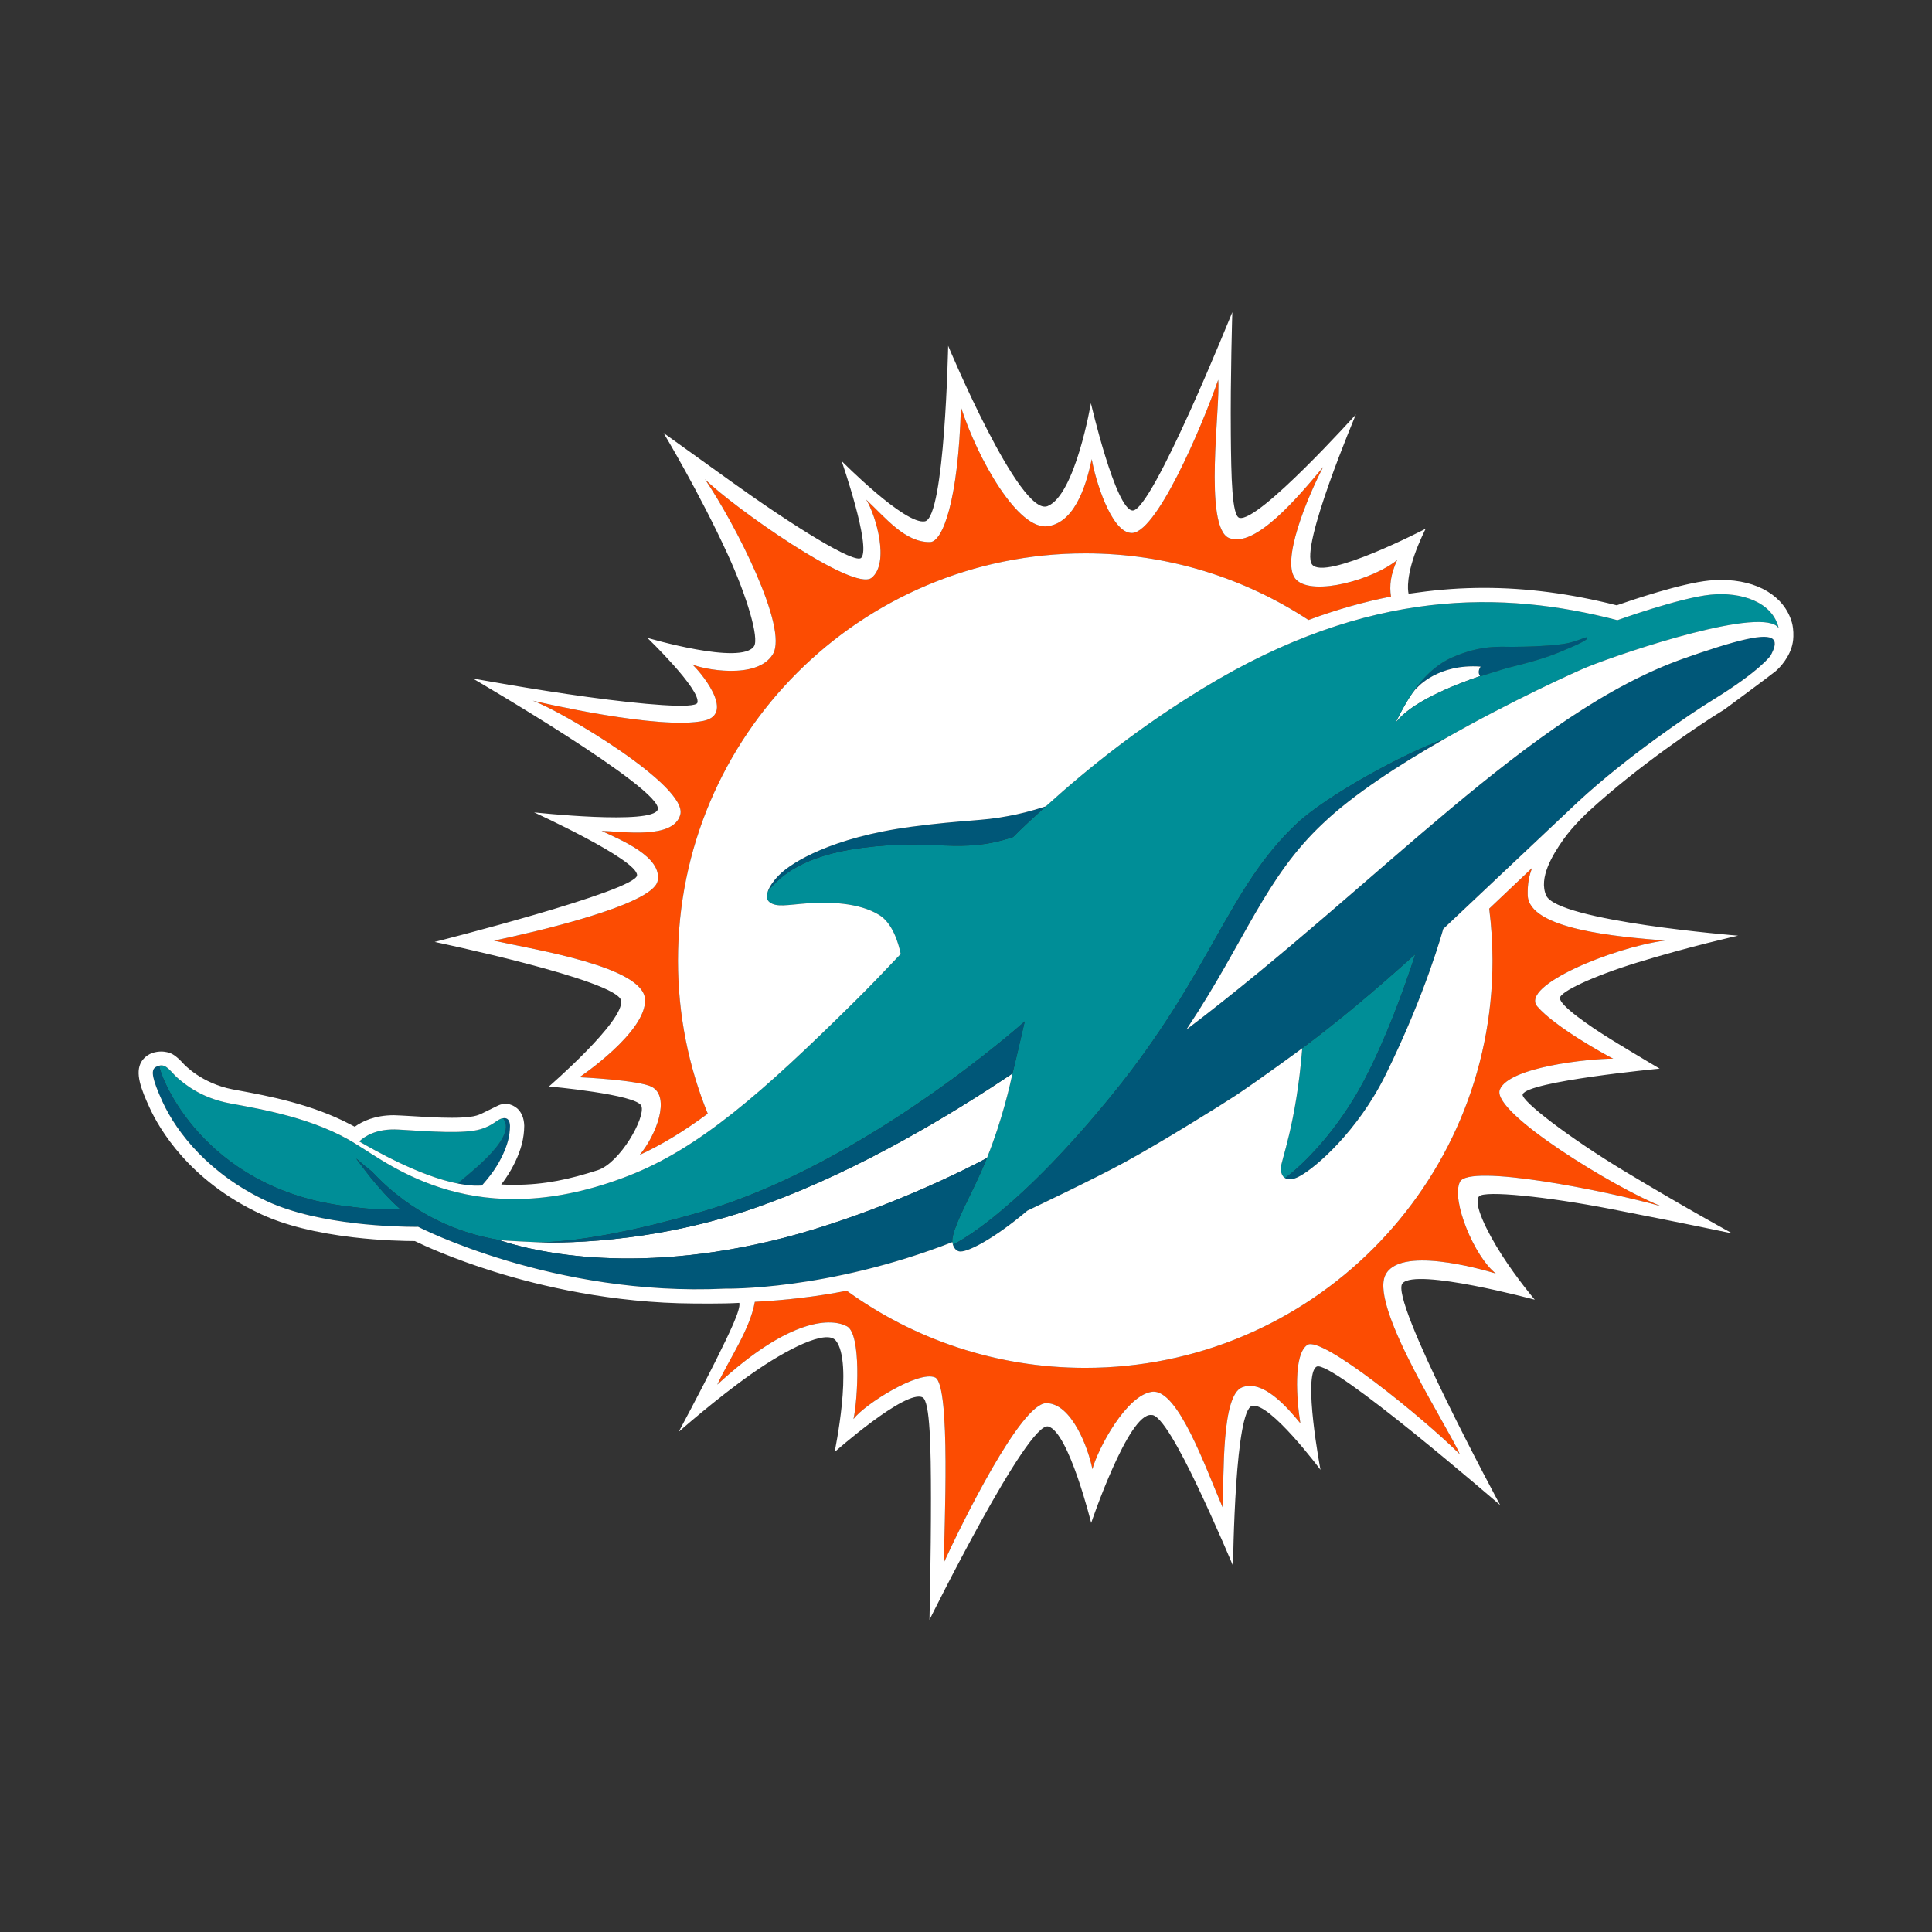 <?xml version="1.0" encoding="UTF-8"?>
<svg id="a" data-name="Layer 1" xmlns="http://www.w3.org/2000/svg" width="14in" height="14in" viewBox="0 0 1008 1008">
  <rect x="0" y="0" width="1008" height="1008" fill="#333333" stroke="none"/>
  <path d="M818.551,335.413c-6.517,1.574-22.558,2.066-29.403,2.068-6.842,0-16.514-1.017-31.373,5.473-10.655,4.652-17.824,13.974-21.032,18.882,1.016-1.431,1.973-2.576,2.773-3.181,0,0,10.828-12.49,32.95-10.864-.734,1.127-1.36,2.709-.652,4.261,.011,.023,.025,.046,.036,.069,.1,.207,.218,.414,.369,.619h-.002c.037,.053,.067,.105,.108,.157,0,0,7.925-2.549,13.539-4.241,12.164-3.024,19.709-5.076,27.916-8.439,11.217-4.597,14.8-6.633,14.429-7.502-.368-.871-3.14,1.126-9.657,2.699Z" fill="#005778"/>
  <path d="M739.516,358.655c-.8,.605-1.757,1.75-2.773,3.181-3.987,5.619-8.894,15.734-8.894,15.734,7.377-10.927,30.622-20.15,44.367-24.829-.148-.205-.269-.411-.367-.619-.011-.023-.025-.046-.036-.069-.708-1.552-.081-3.135,.652-4.261-22.122-1.626-32.95,10.864-32.95,10.864Z" fill="#fff"/>
  <path d="M761.704,616.624c-4.702,9.54,7.523,39.027,18.697,47.8-8.18-2.449-50.907-14.601-57.762,1.2-7.535,17.386,34.226,81.16,38.966,93.077-19.253-19.106-71.991-61.932-79.464-57.032-7.474,4.9-5.63,28.769-3.688,40.908-7.238-8.822-19.674-22.966-30.415-18.733-10.74,4.232-9.416,45.213-10.109,62.673-8.86-20.54-23.324-61.893-36.713-60.384-13.389,1.509-28.41,29.648-31.268,40.401-2.042-10.765-10.803-34.436-24.055-34.436s-44.064,62.649-53.38,83.004c-.037-15.752,3.736-92.607-4.616-96.418-8.352-3.81-36.539,13.71-42.591,21.68,2.24-10.097,4.146-44.224-3.365-48.345-7.523-4.133-28.955-5.432-67.709,30.403,6.433-13.748,17.026-28.708,19.6-43.209,16.049-.829,31.936-2.649,47.961-5.779,34.968,25.305,77.955,40.239,124.419,40.239,117.353,0,212.483-95.13,212.483-212.483,0-9.193-.593-18.251-1.719-27.123,7.87-7.412,15.418-14.589,22.446-21.283-1.608,3.849-2.499,8.489-2.35,14.206,.458,17.917,46.872,21.74,71.533,23.733-27.544,3.736-75.679,23.671-66.533,34.375,9.144,10.69,35.809,25.39,39.596,27.247-12.709,0-54.482,4.319-59.147,16.161-4.678,11.841,60.446,51.536,84.291,60.866-29.661-8.352-100.402-22.285-105.104-12.745Z" fill="#fc4c02"/>
  <path d="M725.746,311.237c-13.896,2.722-28.237,6.719-43.049,12.238-33.459-21.964-73.477-34.758-116.488-34.758-117.341,0-212.471,95.13-212.471,212.471,0,28.25,5.519,55.2,15.529,79.849-12.089,8.958-23.671,16.061-35.537,21.543,8.674-10.333,16.209-30.193,6.409-35.489-6.693-3.625-37.826-5.061-37.826-5.061,0,0,35.055-23.56,34.238-40.598-.817-17.027-56.722-25.751-78.822-30.651,19.501-4.108,82.657-18.375,85.367-31.083,2.722-12.695-19.736-21.716-29.177-26.146,10.579,.136,37.393,4.628,41.006-8.464,4.133-15.009-61.894-54.099-76.94-59.518,3.365,.792,66.25,15.467,89.24,10.493,17.113-3.712-2.834-26.74-6.125-29.462,5.049,2.463,33.879,8.402,42.133-5.284,8.253-13.685-19.749-68.192-35.426-91.294,13.921,13.883,77.497,59.11,86.976,51.413,9.491-7.696,2.239-32.556-2.846-40.759,10.246,9.59,20.33,22.409,33.348,22.137,6.52-.136,14.724-21.692,16.073-70.407,8.822,27.297,29.883,64.393,45.351,62.141,15.479-2.24,20.764-25.218,22.904-35.006,1.782,10.506,9.911,37.505,20.232,38.495,12.67,1.979,36.911-54.408,45.734-79.886,1.336,12.584-7.894,77.213,5.765,82.583,13.649,5.383,36.219-21.827,49.025-37.072-7.77,14.749-22.953,50.423-13.907,58.961,9.045,8.538,40.314-.408,52.502-10.456-3.415,7.474-4.145,13.45-3.217,19.068Z" fill="#fc4c02"/>
  <path d="M892.52,310.26c-16.197,1.608-48.666,13.302-48.666,13.302-59.296-15.394-129.653-17.126-215.973,35.401-16.111,9.812-30.835,19.959-44.459,30.303-13.611,10.345-26.121,20.875-37.79,31.442-5.049,4.554-11.52,10.394-17.064,16-28.014,9.342-40.45,.606-78.945,5.667-30.464,4.009-42.294,14.403-49,22.57-.866,2.351-.779,4.417,.804,5.679,3.638,2.921,9.256,1.46,19.922,.668,10.654-.779,26.802-.52,37.456,6.137,6.867,4.269,9.985,14.589,11.124,20.294-7.981,8.464-15.814,16.667-23.721,24.475-48.629,48.111-81.358,76.793-117.984,91.122-79.465,31.107-124.234-5.433-142.163-16.21l-.013,.025c-21.753-13.958-50.609-18.573-66.088-21.481-15.48-2.907-23.943-10.393-27.247-13.203-3.304-2.808-5.841-7.535-9.602-6.471-.965,.272-1.807,.569-2.413,1.138,.606-.557,1.448-.854,2.413-1.126,.582,6.719,23.127,62.772,94.734,72.956,20.466,2.907,26.975,1.993,30.799,1.707-12.04-10.579-21.964-25.341-22.805-26.207,2.735,2.376,5.469,4.64,8.204,6.806,21.37,22.817,45.66,32.234,66.064,35.636,1.337,.421,21.469,1.287,21.469,1.287,23.486-.495,55.014-7.4,84.278-15.888,85.912-24.934,168.792-99.387,168.792-99.387,0,0-4.603,20.07-6.397,27.173-1.176,5.618-5.395,24.426-13.327,44.113,0,.012-2.376,5.939-5.828,13.203-5.098,10.74-12.263,24.264-12.263,29.92,0,.272,.013,.52,.049,.743,0,0,.062,.619,.309,1.41,6.459-3.428,15.244-9.367,25.23-17.793,15.64-13.042,35.463-32.89,58.404-61.189,51.55-63.589,59.741-107.12,95.984-140.987,15.343-14.354,55.682-36.528,76.334-43.729,.235-.123,.396-.198,.458-.222,.012,0,.012-.013,.024,0l.013-.013c34.894-19.921,69.058-35.327,74.602-37.567,20.417-8.216,92.222-32.061,99.783-20.207h.012c-3.168-13.661-19.538-19.092-35.513-17.496Zm-78.735,29.957c-8.216,3.365-15.752,5.42-27.927,8.439-5.606,1.695-13.537,4.244-13.537,4.244-.037-.049-.062-.112-.099-.161-13.735,4.678-36.961,13.896-44.36,24.81,.297-.607,5.012-10.271,8.885-15.715,3.205-4.912,10.369-14.23,21.023-18.882,14.861-6.484,24.537-5.469,31.38-5.469s22.879-.495,29.4-2.067c6.521-1.571,9.293-3.576,9.664-2.697,.371,.866-3.217,2.895-14.428,7.499Z" fill="#008e97"/>
  <path d="M528.247,560.075c-1.176,5.618-5.395,24.426-13.327,44.113-28.075,14.898-72.956,33.991-113.554,43.506-79.948,18.746-131.151,2.487-139.923-.384l-1.25-.396c1.955,.422,21.382,1.263,21.382,1.263,4.195,.087,58.775,2.227,118.702-20.256,48.988-17.893,97.159-47.108,127.97-67.846Z" fill="#fff"/>
  <path d="M534.644,532.902s-4.603,20.07-6.397,27.173c-30.811,20.738-78.982,49.953-127.97,67.846-59.927,22.483-114.507,20.343-118.702,20.256,23.486-.495,55.015-7.4,84.278-15.888,85.911-24.934,168.792-99.387,168.792-99.387Z" fill="#005778"/>
  <path d="M738.454,497.797c-6.1,18.808-15.467,44.522-26.937,66.275-13.637,25.848-31.603,43.703-41.069,50.559-1.572-.952-2.165-2.957-2.215-5.023-.074-3.688,8.019-22.693,11.198-62.698,10.221-7.684,19.403-14.997,27.52-21.741,10.32-8.587,20.948-17.88,31.504-27.371Z" fill="#008e97"/>
  <path d="M266.083,587.408c-.012,2.536-.359,5.124-1.027,7.759-1.225,4.504-3.601,9.949-7.436,15.566-2.327,3.427-6.162,7.758-6.212,7.807-.631,.037-3.588,.161-6.076-.087-2.5-.246-5.16-.692-6.261-.903v-.012c-.68-.928,32.259-23.25,23.337-34.115,.495-.074,3.527-.755,3.675,3.984Z" fill="#005778"/>
  <path d="M923.801,342.036c-.012,0-.012,.013-.012,.013,0,0-1.324,1.955-5.754,5.828-4.418,3.873-11.94,9.639-24.327,17.261-11.854,7.288-44.891,29.636-70.258,53.084-.941,.866-68.762,64.876-70.457,66.448-.186,.593-8.983,33.36-29.994,75.975-14.724,29.858-36.701,48.518-44.496,52.787-.494,.26-5.023,3.131-8.055,1.2,9.466-6.855,27.433-24.71,41.069-50.559,11.47-21.753,20.837-47.466,26.937-66.275-10.555,9.491-21.184,18.784-31.504,27.371-8.117,6.744-17.299,14.057-27.52,21.741,0,.036-21.976,16.16-34.399,24.426,0,0-.012,0-.012,.012-6.954,4.615-38.817,24.475-58.145,35.018-16.407,8.959-50.77,25.243-50.869,25.293h-.012c-17.893,15.108-31.912,22.16-35.662,21.22-2.301-.569-3.093-3.278-3.143-3.415,6.46-3.428,15.245-9.367,25.231-17.793,15.64-13.042,35.464-32.89,58.405-61.189,51.548-63.589,59.74-107.121,95.983-140.988,15.344-14.353,55.682-36.527,76.335-43.729,.234-.123,.396-.198,.458-.222-23.635,13.488-47.59,29.041-63.218,43.951-30.28,28.299-40.637,61.35-70.63,106.502l-.755,1.176c101.057-76.644,179.148-165.401,259.888-193.762,2.574-.903,5.011-1.744,7.349-2.536,.099-.037,.198-.062,.285-.099,27.482-9.292,38.593-10.74,39.398-5.568,.359,2.252-1.448,5.606-2.116,6.83Z" fill="#005778"/>
  <path d="M239.071,617.54v.012c-20.379-3.922-44.236-17.793-51.636-22.001,2.537-2.475,8.786-6.929,20.627-6.199,16.259,1.002,34.226,2.326,42.64-.198,7.227-2.165,8.6-5.32,11.694-5.729h.012c8.922,10.865-24.017,33.187-23.337,34.115Z" fill="#008e97"/>
  <path d="M449.626,442.371c38.488-5.057,50.93,3.675,78.947-5.668,5.537-5.602,12.006-11.435,17.054-15.992-7.928,2.546-14.055,4.061-19.831,5.084-13.119,2.591-22.637,1.913-49.849,5.488-42.754,5.625-62.75,19.024-68.355,24.203-1.692,1.563-2.987,2.916-4.766,5.391-1.224,1.702-2.082,3.716-2.216,4.082,6.714-8.172,18.536-18.578,49.016-22.588Z" fill="#005778"/>
  <path d="M509.092,617.391c-5.098,10.74-12.261,24.264-12.261,29.92,0,.272,.012,.52,.048,.743-65.185,25.464-118.343,24.264-118.541,24.276-89.636,4.245-160.167-32.246-160.167-32.246,0,0,0-.012-.012-.012-.185,0-.68,.012-1.435,.012-8.414,0-50.04-.644-77.373-13.339-29.895-13.871-47.095-35.611-54.581-51.958-5.568-12.176-5.841-16.061-4.071-17.669,.148-.136,.321-.26,.495-.371,0,0,.012,0,.012-.013,.532-.321,1.188-.544,1.906-.742,.582,6.719,23.127,62.772,94.734,72.956,20.466,2.907,26.975,1.993,30.799,1.707-12.04-10.579-21.964-25.341-22.805-26.207,2.735,2.376,5.469,4.64,8.204,6.806,21.37,22.817,45.66,32.234,66.064,35.636,.025,.012,.05,.012,.087,.024h.012l.086,.025,1.151,.371c8.773,2.871,59.976,19.13,139.923,.384,40.598-9.516,85.479-28.608,113.554-43.506,0,.012-2.376,5.939-5.828,13.203Z" fill="#005778"/>
  <path d="M935.648,329.892c-.141-3.225-.757-5.14-.757-5.14l-.011-.016c-3.922-13.705-17.917-22.17-36.974-22.17-2.025,0-4.087,.103-6.124,.307-14.602,1.449-40.568,10.243-48.275,12.937-24.204-6.117-46.89-9.093-69.285-9.094-11.574,0-23.085,.819-34.568,2.423l.017-.007-4.737,.638s-1.844-5.994,2.977-19.992c2.499-7.258,5.926-13.934,5.926-13.934,0,0-52.706,27.396-59.288,18.651-6.582-8.744,22.892-78.264,22.892-78.264,0,0-50.81,56.456-60.791,53.951-3.913-.982-4.286-21.429-4.481-43.433-.263-29.796,.773-63.88,.773-63.88,0,0-41.839,104.017-52.047,103.476-8.853-.469-21.732-55.992-21.732-55.992,0,0-8.079,47.845-22.6,53.697-14.521,5.852-51.875-83.626-51.875-83.626,0,0-1.726,89.559-12.115,91.568-10.39,2.009-43.466-31.462-43.466-31.462,0,0,15.505,44.61,10.254,50.486-3.135,3.506-34.949-16.165-68.049-39.907-19.121-13.716-35.111-25.212-35.111-25.212,0,0,18.655,30.985,33.488,63.374,10.211,22.296,16.406,43.694,13.736,47.86-6.549,10.216-55.677-4.343-55.677-4.343,0,0,27.924,26.901,26.123,33.83-.874,3.362-28.643,.934-56.864-2.924-29.935-4.093-60.394-9.738-60.394-9.738,0,0,99.693,57.961,96.564,68.394-2.476,8.253-64.52,1.494-64.52,1.494,0,0,53.945,24.646,53.725,32.791-.218,8.144-105.59,34.806-105.59,34.806,0,0,95.434,19.962,97.258,30.606,1.825,10.643-37.638,44.792-37.638,44.792,0,0,45.943,4.152,48.225,10.167,2.281,6.015-11.165,29.779-22.836,33.547-14.423,4.656-27.554,7.619-43.545,7.619-2.301,0-4.548-.065-6.748-.185,.791-1.022,1.573-2.078,2.254-3.083,3.933-5.76,6.862-11.917,8.458-17.788l.017-.062,.016-.062c.818-3.225,1.24-6.438,1.255-9.549v-.134l-.004-.134c-.111-3.536-1.26-6.548-3.345-8.6-3.907-3.407-7.552-3-10.166-1.839l-9.064,4.444c-.675,.297-1.436,.585-2.357,.862-1.736,.521-5.394,1.141-12.976,1.141-7.188,0-15.743-.534-24.017-1.051,0,0-5.08-.284-6.061-.284-9.87,0-16.457,3.142-20.426,6.017l-2.159-1.137c-20.185-10.721-43.676-15.058-58.346-17.766-1.14-.211-2.228-.402-3.254-.604-16.203-3.178-25.071-12.793-25.792-13.574-1.373-1.485-3.16-3.409-5.493-4.755,0,0-4.217-2.631-10.466-.706-4.077,1.432-5.799,4.611-5.799,4.611-3.495,5.806-.159,14.328,4.237,23.94,5.001,10.921,20.681,38.193,58.208,55.605,12.286,5.706,28.45,9.767,48.04,12.069,14.747,1.733,27.2,1.951,32.16,1.96,4.778,2.326,19.483,9.123,41.346,15.957,24.003,7.502,61.511,16.421,104.488,16.623,0,0,15.251,.193,23.485-.332,.829,3.433-5.128,15.708-12.287,30.096-8.48,17.049-19.366,37.217-19.366,37.217,0,0,19.663-17.377,37.987-30.259,18.445-12.966,39.106-23.385,43.99-17.38,9.23,11.343-.619,58.157-.619,58.157,0,0,37.26-32.972,45.902-28.506,3.955,2.045,4.351,26.682,4.367,52.635,.019,30.753-.773,63.416-.773,63.416,0,0,51.325-103.851,62.002-100.884,10.676,2.967,22.365,50.317,22.365,50.317,0,0,19.499-57.688,31.413-56.288,4.765-.585,14.998,18.126,24.095,37.252,9.969,20.962,18.51,41.452,18.51,41.452,0,0,.208-21.422,1.701-43.308,1.35-19.775,3.863-39.079,8.21-40.15,9.156-2.254,35.717,33.344,35.717,33.344,0,0-9.393-49.617-2.034-53.821,7.359-4.204,95.766,72.227,95.766,72.227,0,0-58.017-107.496-50.96-115.705,7.057-8.209,69.02,8.536,69.02,8.536,0,0-9.232-10.902-17.132-23.22-8.258-12.879-15.135-27.271-11.905-30.732,2.935-3.144,35.241,.128,68.619,6.603,38.482,7.464,63.517,12.787,63.517,12.787,0,0-22.667-12.268-56.093-32.379-28.943-17.413-54.403-37.014-53.316-40.193,2.341-6.852,71.464-13.428,71.464-13.428,0,0-11.6-6.824-24.066-14.446-13.533-8.275-27.981-18.578-27.981-22.35,0-3.297,17.332-11.466,40.193-18.498,27.405-8.427,52.756-14.076,52.756-14.076,0,0-94.232-7.566-100.117-21-4.018-9.176,3.363-21.141,8.773-28.871,5.411-7.729,13.154-14.742,13.154-14.742,25.746-23.772,58.512-45.659,68.98-52.096,.741-.456,1.447-.903,2.167-1.354,0,0,24.172-17.845,26.657-19.93,2.165-1.817,7.695-7.618,8.937-14.997,0,0,.434-2.035,.291-5.288Zm-595.509,237.199c-6.693-3.625-37.826-5.061-37.826-5.061,0,0,35.055-23.56,34.238-40.598-.817-17.027-56.722-25.751-78.822-30.651,19.501-4.108,82.657-18.375,85.367-31.083,2.722-12.695-19.736-21.716-29.177-26.146,10.579,.136,37.393,4.628,41.006-8.464,4.133-15.009-61.894-54.099-76.94-59.518,3.365,.792,66.25,15.467,89.24,10.493,17.113-3.712-2.834-26.74-6.125-29.462,5.049,2.463,33.879,8.402,42.133-5.284,8.253-13.685-19.749-68.192-35.426-91.294,13.921,13.883,77.497,59.11,86.976,51.413,9.491-7.696,2.239-32.556-2.846-40.759,10.246,9.59,20.33,22.409,33.348,22.137,6.52-.136,14.724-21.692,16.073-70.407,8.822,27.297,29.883,64.393,45.351,62.141,15.479-2.24,20.764-25.218,22.904-35.006,1.782,10.506,9.911,37.505,20.232,38.495,12.67,1.979,36.911-54.408,45.734-79.886,1.336,12.584-7.894,77.213,5.765,82.583,13.649,5.383,36.219-21.827,49.025-37.072-7.77,14.749-22.953,50.423-13.907,58.961,9.045,8.538,40.314-.408,52.502-10.456-3.415,7.474-4.145,13.45-3.217,19.068-13.896,2.722-28.237,6.719-43.049,12.238-33.459-21.964-73.477-34.758-116.488-34.758-117.341,0-212.471,95.13-212.471,212.471,0,28.25,5.519,55.2,15.529,79.849-12.089,8.958-23.671,16.061-35.537,21.543,8.674-10.333,16.209-30.193,6.409-35.489Zm-132.078,22.261c16.259,1.002,34.226,2.326,42.64-.198,7.227-2.165,8.6-5.32,11.694-5.729h.012c.495-.074,3.527-.755,3.675,3.984-.012,2.536-.359,5.124-1.027,7.759-1.225,4.504-3.601,9.949-7.436,15.566-2.327,3.427-6.162,7.758-6.212,7.807-.631,.037-3.588,.161-6.076-.087-2.5-.246-5.16-.692-6.261-.903-20.379-3.922-44.236-17.793-51.636-22.001,2.537-2.475,8.786-6.929,20.627-6.199Zm660.539-98.632c-27.544,3.736-75.679,23.671-66.533,34.375,9.144,10.69,35.809,25.39,39.596,27.247-12.709,0-54.482,4.319-59.147,16.161-4.678,11.841,60.446,51.536,84.291,60.866-29.661-8.352-100.402-22.285-105.104-12.745-4.702,9.54,7.523,39.027,18.697,47.8-8.18-2.449-50.907-14.601-57.762,1.2-7.535,17.386,34.226,81.16,38.966,93.077-19.253-19.106-71.991-61.932-79.464-57.032-7.474,4.9-5.63,28.769-3.688,40.908-7.238-8.822-19.674-22.966-30.415-18.733-10.74,4.232-9.416,45.213-10.109,62.673-8.86-20.54-23.324-61.893-36.713-60.384-13.389,1.509-28.41,29.648-31.268,40.401-2.042-10.765-10.803-34.436-24.055-34.436s-44.064,62.649-53.38,83.004c-.037-15.752,3.736-92.607-4.616-96.418-8.352-3.81-36.539,13.71-42.591,21.68,2.24-10.097,4.146-44.224-3.365-48.345-7.523-4.133-28.955-5.432-67.709,30.403,6.433-13.748,17.026-28.708,19.6-43.209,16.049-.829,31.936-2.649,47.961-5.779,34.968,25.305,77.955,40.239,124.419,40.239,117.353,0,212.483-95.13,212.483-212.483,0-9.193-.593-18.251-1.719-27.123,7.87-7.412,15.418-14.589,22.446-21.283-1.608,3.849-2.499,8.489-2.35,14.206,.458,17.917,46.872,21.74,71.533,23.733Zm59.42-162.964c-7.561-11.854-79.365,11.99-99.782,20.207-5.544,2.24-39.707,17.645-74.639,37.579-23.635,13.488-47.59,29.041-63.218,43.951-30.28,28.299-40.637,61.35-70.63,106.502l-.755,1.176c101.057-76.644,179.148-165.401,259.888-193.762,2.574-.903,5.011-1.744,7.349-2.536,.099-.037,.198-.062,.285-.099,27.482-9.292,38.593-10.74,39.398-5.568,.359,2.252-1.448,5.606-2.128,6.843,0,0-1.324,1.955-5.754,5.828-4.418,3.873-11.94,9.639-24.327,17.261-11.854,7.288-44.891,29.636-70.258,53.084-.941,.866-68.762,64.876-70.457,66.448-.186,.593-8.983,33.36-29.994,75.975-14.724,29.858-36.701,48.518-44.496,52.787-.494,.26-5.023,3.131-8.055,1.2-1.572-.952-2.165-2.957-2.215-5.023-.074-3.688,8.019-22.693,11.198-62.698,0,.036-21.976,16.16-34.411,24.438-6.954,4.615-38.817,24.475-58.145,35.018-16.407,8.959-50.77,25.243-50.881,25.293-17.893,15.108-31.912,22.16-35.662,21.22-2.301-.569-3.093-3.278-3.143-3.415-.246-.791-.309-1.41-.309-1.41-65.185,25.464-118.343,24.264-118.541,24.276-89.636,4.245-160.167-32.246-160.179-32.258-.185,0-.68,.012-1.435,.012-8.414,0-50.04-.644-77.373-13.339-29.895-13.871-47.095-35.611-54.581-51.958-5.568-12.176-5.841-16.061-4.071-17.669,.606-.569,1.448-.866,2.413-1.138,3.762-1.065,6.299,3.663,9.602,6.471,3.304,2.809,11.767,10.295,27.247,13.203,15.479,2.909,44.335,7.523,66.101,21.456,17.929,10.777,62.698,47.318,142.164,16.21,36.626-14.329,69.354-43.011,117.984-91.122,7.907-7.807,15.739-16.011,23.721-24.475-1.138-5.705-4.257-16.024-11.124-20.294-10.653-6.657-26.802-6.917-37.455-6.137-10.668,.791-16.284,2.252-19.923-.668-1.303-1.045-1.532-2.695-1.204-4.244,.336-1.585,1.051-3.072,1.907-4.44,.224-.359,.448-.721,.695-1.065,1.779-2.475,3.074-3.828,4.766-5.391,5.604-5.179,25.6-18.578,68.353-24.204,27.213-3.574,36.73-2.896,49.851-5.488,5.776-1.022,11.903-2.538,19.837-5.085,11.668-10.567,24.179-21.097,37.79-31.442,13.624-10.344,28.349-20.491,44.46-30.303,86.32-52.527,156.676-50.795,215.972-35.401,0,0,32.469-11.694,48.666-13.302,15.975-1.596,32.346,3.835,35.501,17.496Z" fill="#fff"/>
</svg>